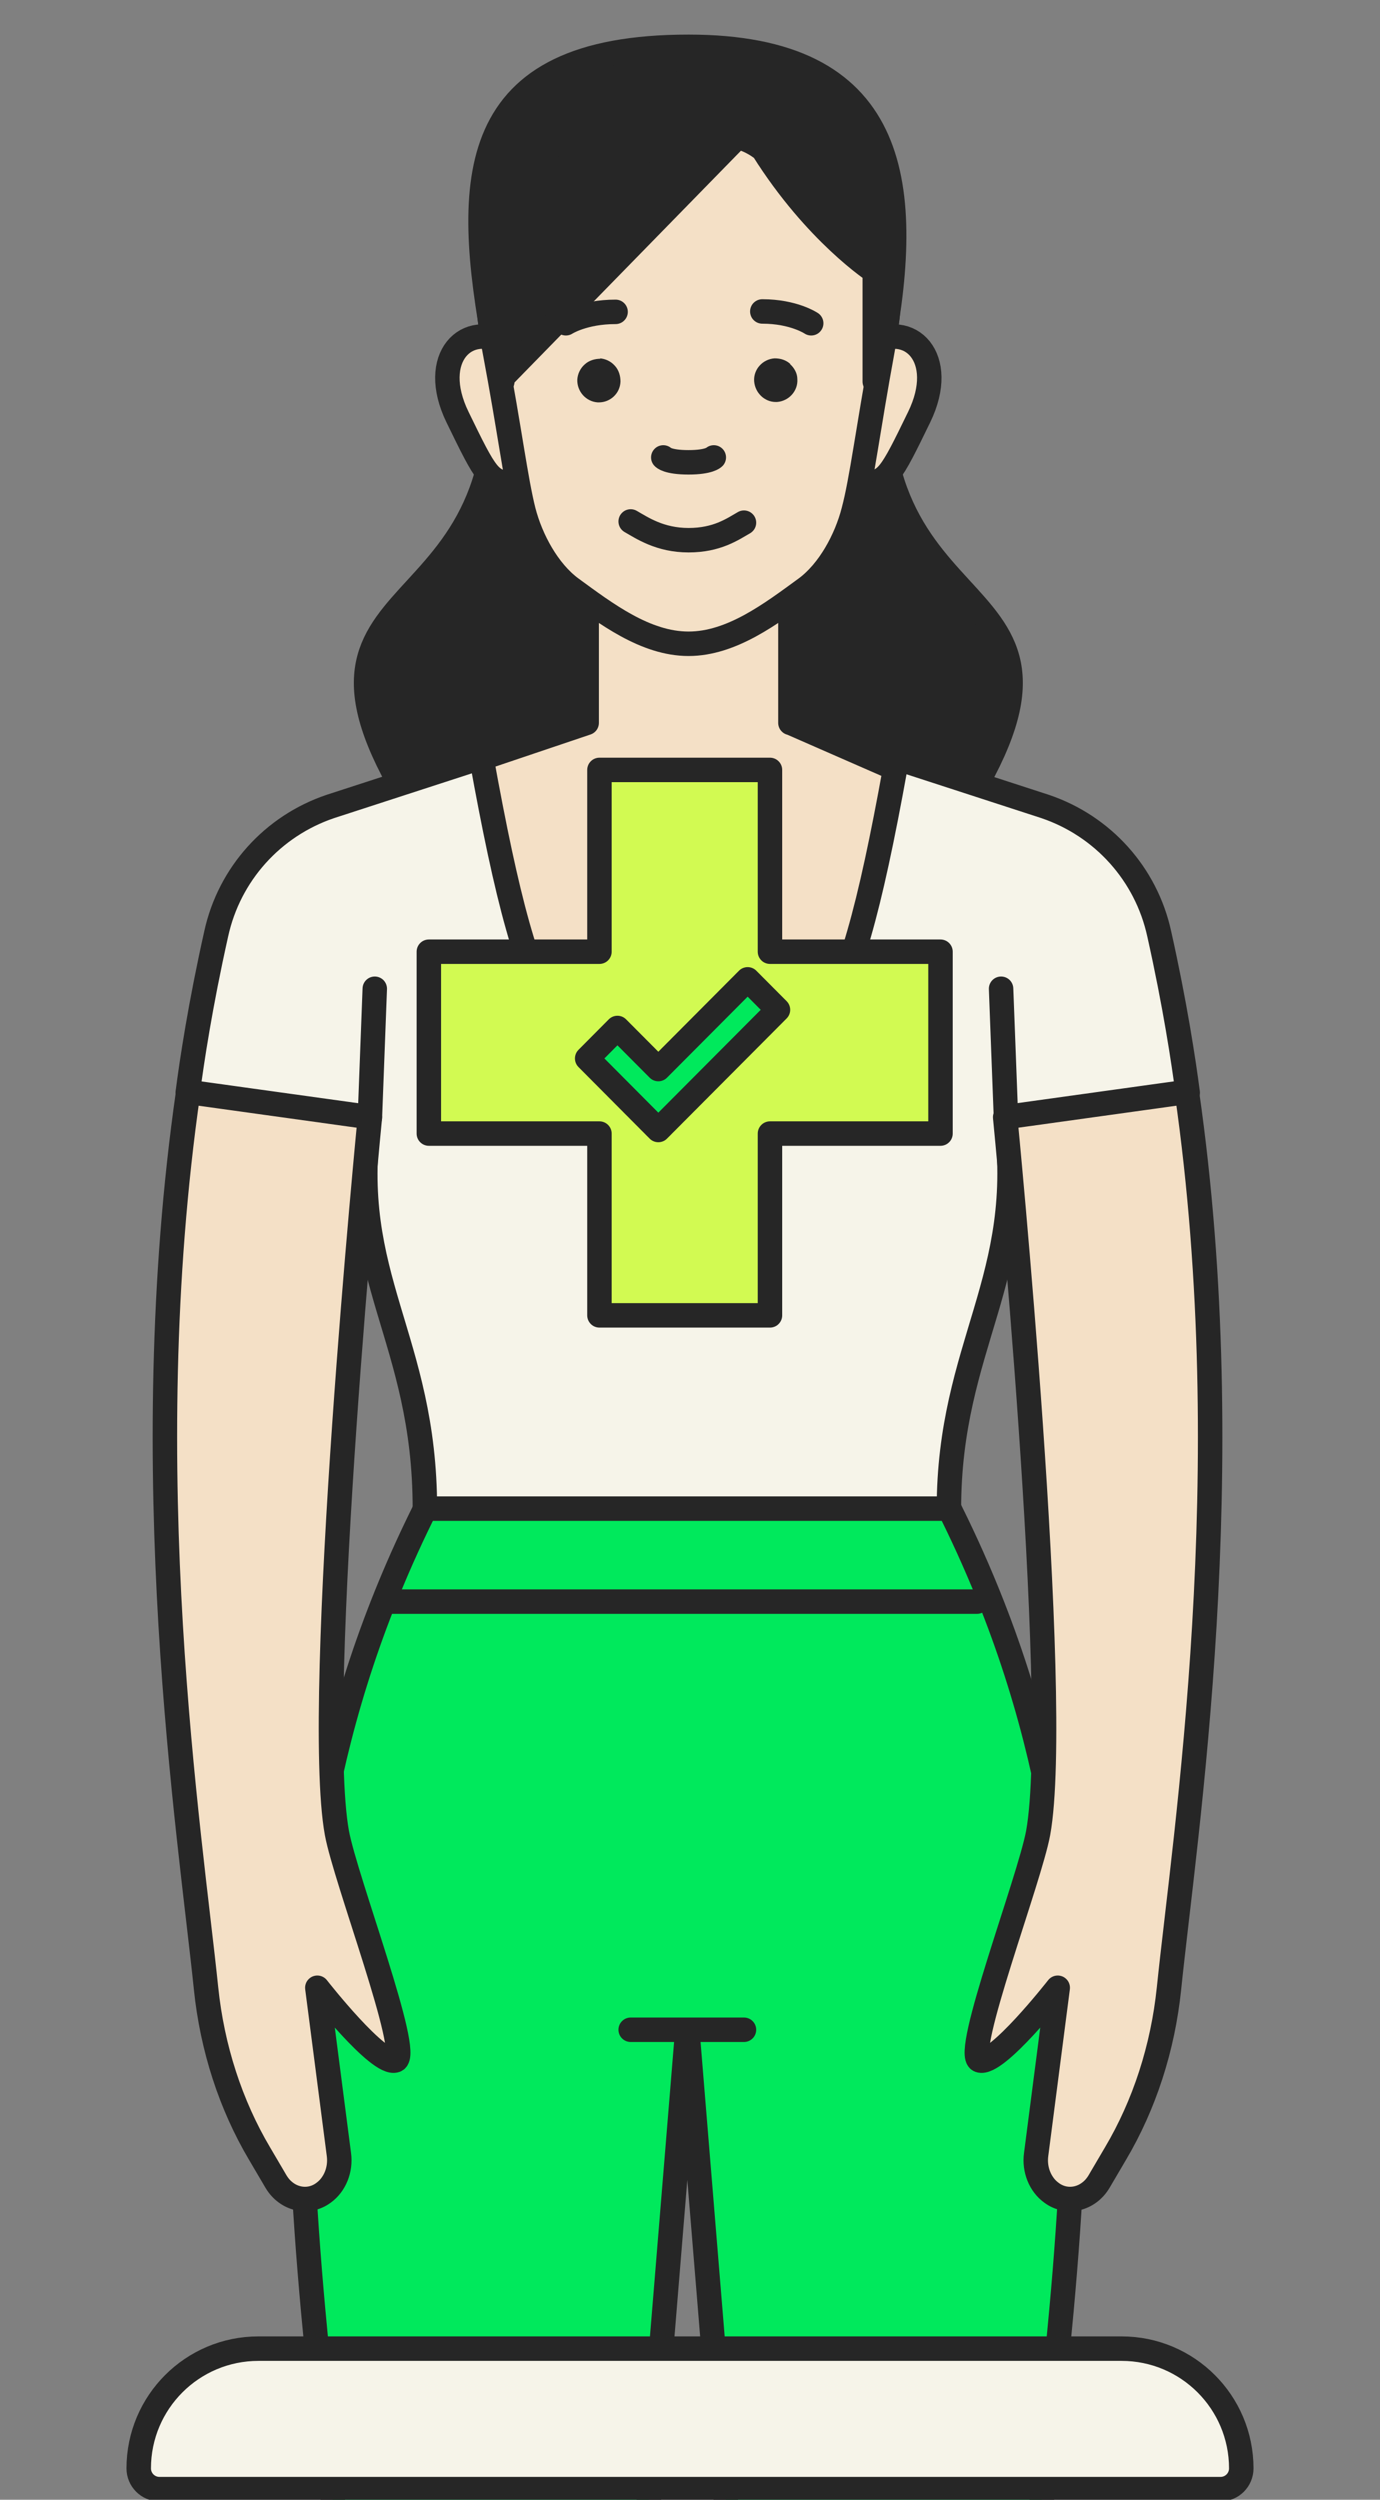 <svg width="137" height="248" viewBox="0 0 137 248" fill="none" xmlns="http://www.w3.org/2000/svg">
<rect x="0" y="0" width="137" height="248" fill="#808080" stroke="none"/>
<g clip-path="url(#clip0_33901_22815)">
<path d="M68.355 25.883C72.077 47.444 75.88 63.869 68.962 79.848C62.044 95.787 55.127 104.08 40.159 78.553C26.486 55.212 54.399 63.909 48.493 30.373C53.388 12.937 68.355 25.923 68.355 25.923V25.883Z" fill="#262626" stroke="#262626" stroke-width="2.427" stroke-linecap="round" stroke-linejoin="round"/>
<path d="M68.315 25.882C64.594 47.444 60.791 63.868 67.709 79.848C74.626 95.787 81.544 104.08 96.512 78.553C110.185 55.211 82.272 63.909 88.178 30.373C83.283 12.937 68.315 25.923 68.315 25.923V25.882Z" fill="#262626" stroke="#262626" stroke-width="2.427" stroke-linecap="round" stroke-linejoin="round"/>
<path d="M99.868 110.877L117.91 108.409C117.506 105.335 116.656 99.671 115.079 92.632C113.784 86.726 109.496 81.952 103.752 80.01L78.347 71.758L68.273 80.415L58.201 71.758L32.796 80.01C27.051 81.952 22.763 86.726 21.468 92.632C19.891 99.671 19.041 105.294 18.637 108.409L36.679 110.877C34.414 126.775 42.181 132.681 42.181 149.672C42.181 166.663 43.273 155.052 42.181 158.693C42.181 158.693 51.931 165.894 68.193 165.894C84.455 165.894 94.326 158.693 94.326 158.693C93.234 155.052 94.205 154.203 94.205 149.672C94.205 133.45 102.052 126.775 99.828 110.877H99.868Z" fill="#F6F4E9" stroke="#262626" stroke-width="2.427" stroke-linecap="round" stroke-linejoin="round"/>
<path d="M100.799 274.876C104.399 227.586 114.756 190.732 94.246 149.672H42.222C21.712 190.732 32.068 227.586 35.668 274.876C34.172 307.644 42.788 341.989 41.17 368.244H61.235C59.334 333.332 66.616 306.997 62.247 274.431L68.234 201.412L74.221 274.431C69.811 306.956 77.133 333.332 75.232 368.244H95.297C93.679 342.03 102.296 307.684 100.799 274.876Z" fill="#00E95C" stroke="#262626" stroke-width="2.427" stroke-linecap="round" stroke-linejoin="round"/>
<path d="M36.721 110.876L37.206 98.093" stroke="#262626" stroke-width="2.427" stroke-linecap="round" stroke-linejoin="round"/>
<path d="M18.678 108.369C13.257 146.072 18.88 181.954 20.458 197.286C21.065 203.152 22.885 208.816 25.798 213.71L27.416 216.461C28.468 218.201 30.572 218.686 32.109 217.554C33.242 216.745 33.848 215.248 33.646 213.751L31.502 197.205C31.502 197.205 37.611 205.013 39.269 204.406C40.928 203.799 34.293 186.485 33.444 181.833C31.057 168.645 36.721 110.836 36.721 110.836L18.678 108.328V108.369Z" fill="#F4E0C6" stroke="#262626" stroke-width="2.427" stroke-linecap="round" stroke-linejoin="round"/>
<path d="M117.83 108.369C123.251 146.072 117.628 181.954 116.051 197.286C115.444 203.152 113.623 208.816 110.711 213.71L109.093 216.461C108.041 218.201 105.937 218.686 104.4 217.554C103.267 216.745 102.66 215.248 102.863 213.751L105.007 197.205C105.007 197.205 98.898 205.013 97.24 204.406C95.581 203.799 102.215 186.485 103.065 181.833C105.452 168.645 99.788 110.836 99.788 110.836L117.83 108.328V108.369Z" fill="#F4E0C6" stroke="#262626" stroke-width="2.427" stroke-linecap="round" stroke-linejoin="round"/>
<path d="M99.868 110.876L99.383 98.093" stroke="#262626" stroke-width="2.427" stroke-linecap="round" stroke-linejoin="round"/>
<path d="M78.469 71.717V53.149L68.355 61.199L58.242 53.149V71.717L47.805 75.237C52.821 102.948 55.976 106.629 68.274 106.629H68.396C80.653 106.629 83.849 103.959 88.865 76.248L78.509 71.717H78.469Z" fill="#F4E0C6" stroke="#262626" stroke-width="2.427" stroke-linecap="round" stroke-linejoin="round"/>
<path d="M86.276 34.135C90.321 31.708 94.124 35.47 91.252 41.376C88.38 47.282 88.015 47.97 85.75 47.889C83.484 47.849 86.276 34.135 86.276 34.135Z" fill="#F4E0C6" stroke="#262626" stroke-width="2.427" stroke-linecap="round" stroke-linejoin="round"/>
<path d="M50.394 34.135C46.348 31.708 42.545 35.47 45.417 41.376C48.29 47.282 48.654 47.97 50.919 47.889C53.185 47.849 50.394 34.135 50.394 34.135Z" fill="#F4E0C6" stroke="#262626" stroke-width="2.427" stroke-linecap="round" stroke-linejoin="round"/>
<path d="M68.356 6.91C53.712 6.91 45.904 17.711 49.1 34.742C50.597 42.671 51.204 47.647 51.972 50.681C52.7 53.513 54.4 56.668 56.705 58.367C60.144 60.875 64.068 63.869 68.356 63.869C72.644 63.869 76.568 60.875 80.007 58.367C82.312 56.668 84.012 53.513 84.74 50.681C85.549 47.647 86.156 42.671 87.612 34.742C90.808 17.671 82.96 6.91 68.356 6.91Z" fill="#F4E0C6" stroke="#262626" stroke-width="2.427" stroke-linecap="round" stroke-linejoin="round"/>
<path d="M65.848 45.381C65.848 45.381 66.252 45.867 68.356 45.867C70.419 45.867 70.864 45.381 70.864 45.381" fill="#F6F4E9"/>
<path d="M65.848 45.381C65.848 45.381 66.252 45.867 68.356 45.867C70.419 45.867 70.864 45.381 70.864 45.381" stroke="#262626" stroke-width="2.427" stroke-linecap="round" stroke-linejoin="round"/>
<path d="M62.611 51.733C63.744 52.38 65.524 53.594 68.356 53.594C71.188 53.594 72.725 52.502 73.858 51.854" stroke="#262626" stroke-width="2.427" stroke-linecap="round" stroke-linejoin="round"/>
<path d="M56.178 32.072C56.178 32.072 57.917 30.939 61.113 30.939Z" fill="#262626"/>
<path d="M56.178 32.072C56.178 32.072 57.917 30.939 61.113 30.939" stroke="#262626" stroke-width="2.427" stroke-linecap="round" stroke-linejoin="round"/>
<path d="M80.532 32.072C80.532 32.072 78.793 30.899 75.678 30.899Z" fill="#262626"/>
<path d="M80.532 32.072C80.532 32.072 78.793 30.899 75.678 30.899" stroke="#262626" stroke-width="2.427" stroke-linecap="round" stroke-linejoin="round"/>
<path d="M68.356 4.645C46.106 4.645 46.025 17.752 49.181 34.783C49.383 35.794 49.545 36.765 49.706 37.655L49.868 37.857V26.934C49.868 26.934 55.249 26.934 55.775 21.069C61.236 16.659 70.297 10.47 75.758 14.839C80.977 23.132 86.843 26.934 86.843 26.934V37.857L87.005 37.655C87.167 36.724 87.329 35.794 87.531 34.783C90.727 17.792 88.866 4.645 68.356 4.645Z" fill="#262626"/>
<path d="M68.356 4.645V6.95M68.356 4.645C46.106 4.645 46.025 17.752 49.181 34.783C49.383 35.794 49.545 36.765 49.706 37.655L49.868 37.857V26.934C49.868 26.934 55.249 26.934 55.775 21.069C61.236 16.659 70.297 10.47 75.758 14.839C80.977 23.132 86.843 26.934 86.843 26.934V37.857L87.005 37.655C87.167 36.724 87.329 35.794 87.531 34.783C90.727 17.792 88.866 4.645 68.356 4.645Z" stroke="#262626" stroke-width="2.427" stroke-linecap="round" stroke-linejoin="round"/>
<path d="M72.804 13.989L49.705 37.614C49.705 37.614 51.526 19.248 54.559 17.266C57.594 15.243 72.804 13.989 72.804 13.989Z" fill="#262626" stroke="#262626" stroke-width="2.427" stroke-linecap="round" stroke-linejoin="round"/>
<path d="M38.946 158.896H96.997" stroke="#262626" stroke-width="2.427" stroke-linecap="round" stroke-linejoin="round"/>
<path d="M62.611 201.372H73.858" stroke="#262626" stroke-width="2.427" stroke-linecap="round" stroke-linejoin="round"/>
<path d="M78.468 36.118C78.023 35.713 77.498 35.551 76.891 35.551C75.718 35.632 74.787 36.644 74.868 37.817C74.949 38.949 75.879 39.88 77.012 39.88C78.145 39.88 77.093 39.88 77.133 39.88C78.307 39.799 79.237 38.788 79.156 37.614C79.156 37.048 78.873 36.522 78.428 36.118H78.468Z" fill="#262626"/>
<path d="M59.618 35.592C59.051 35.592 58.485 35.754 58.04 36.158C57.595 36.563 57.352 37.088 57.312 37.655C57.271 38.828 58.161 39.839 59.335 39.92C59.335 39.92 59.415 39.92 59.456 39.92C60.589 39.92 61.559 39.03 61.6 37.857C61.6 37.291 61.438 36.724 61.034 36.279C60.629 35.834 60.103 35.592 59.537 35.551L59.618 35.592Z" fill="#262626"/>
<path d="M93.368 94.419H76.439V76.384H59.51V94.419H42.574V112.462H59.51V130.497H76.439V112.462H93.368V94.419Z" fill="#D2FA52" stroke="#262626" stroke-width="2.427" stroke-linecap="round" stroke-linejoin="round"/>
<path d="M65.356 112.107L58.291 105.008L61.296 101.986L65.356 106.062L74.223 97.16L77.234 100.183L65.356 112.107Z" fill="#00E95C" stroke="#262626" stroke-width="2.427" stroke-linecap="round" stroke-linejoin="round"/>
<path d="M25.653 233.009H111.347C117.909 233.009 123.228 238.328 123.228 244.89C123.228 246.027 122.307 246.949 121.169 246.949H15.831C14.694 246.949 13.772 246.027 13.772 244.89C13.772 238.328 19.091 233.009 25.653 233.009Z" fill="#F6F4E9" stroke="#262626" stroke-width="2.43"/>
</g>
<defs>
<clipPath id="clip0_33901_22815">
<rect width="136" height="248" fill="white" transform="translate(0.5)"/>
</clipPath>
</defs>
</svg>
